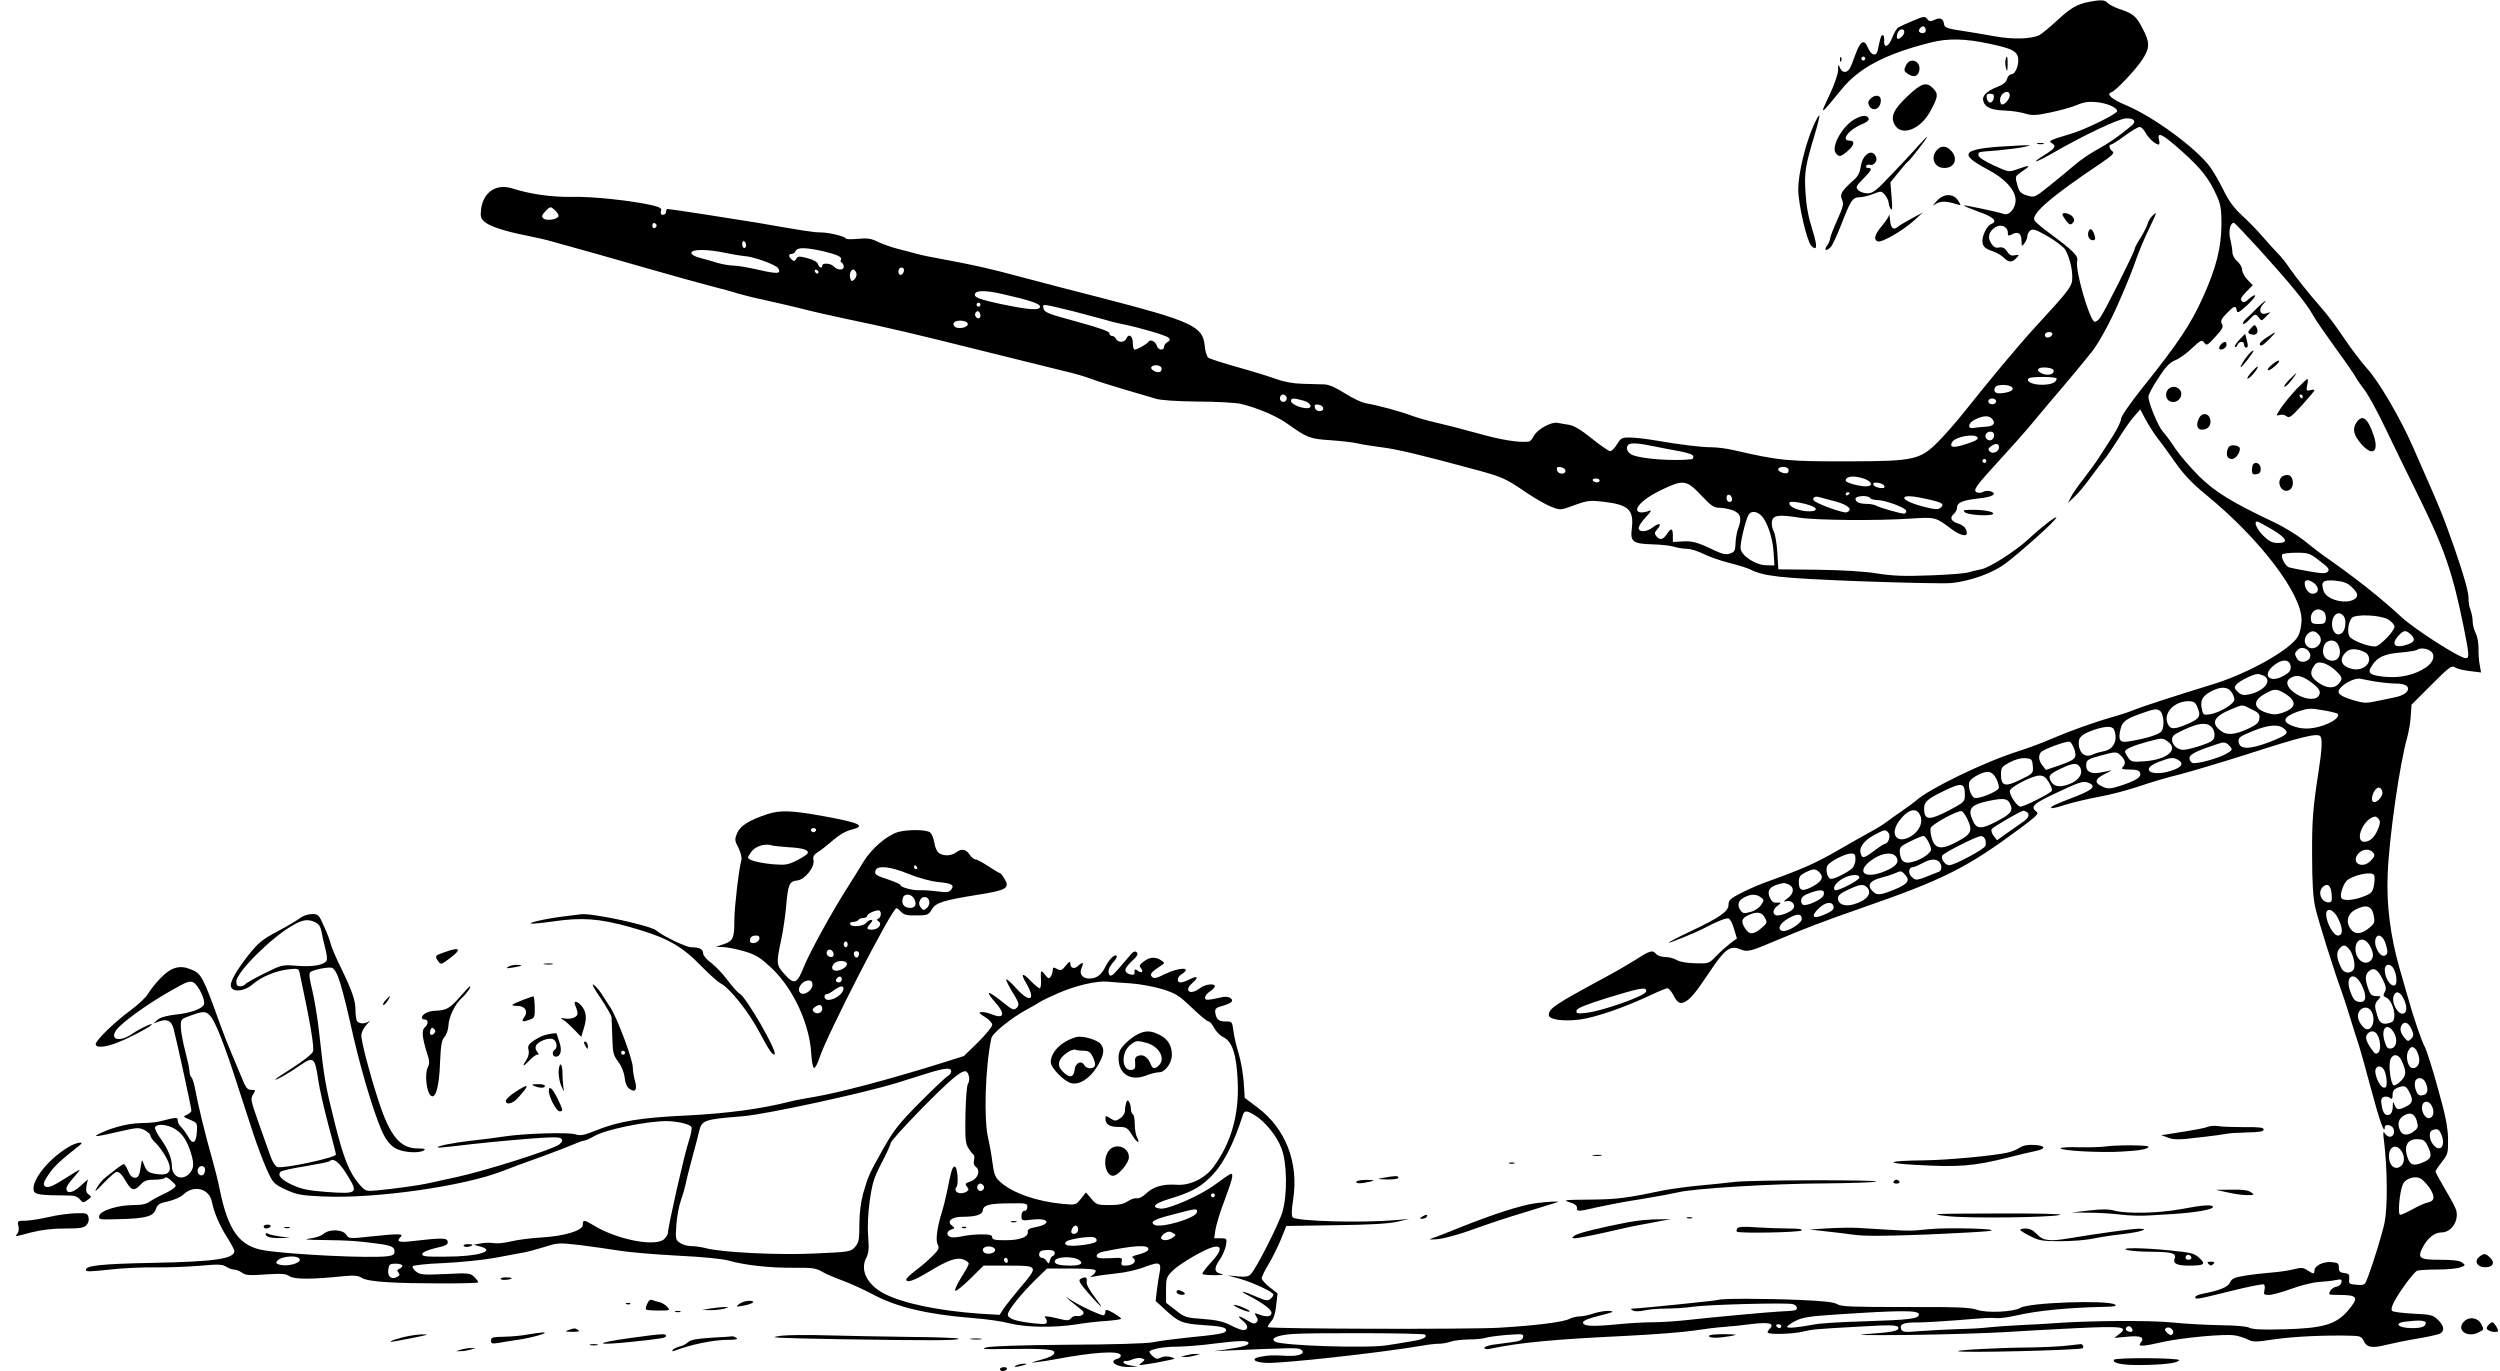 <?xml version="1.0" standalone="no"?>
<!DOCTYPE svg PUBLIC "-//W3C//DTD SVG 20010904//EN"
 "http://www.w3.org/TR/2001/REC-SVG-20010904/DTD/svg10.dtd">
<svg version="1.0" xmlns="http://www.w3.org/2000/svg"
 width="1280pt" height="702pt" viewBox="0 0 1280 702"
 preserveAspectRatio="xMidYMid meet">
<g transform="translate(0,702) scale(0.1,-0.1)"
fill="#000000" stroke="none">
<path d="M10693 7010 c-60 -12 -95 -33 -165 -99 -35 -32 -73 -63 -85 -70 -41
-21 -136 -24 -229 -7 -49 9 -127 22 -173 29 -68 10 -85 16 -87 31 -4 31 -19
38 -48 25 -22 -10 -28 -10 -39 4 -11 15 -17 14 -72 -9 -33 -14 -67 -29 -75
-34 -8 -4 -22 -27 -31 -51 -19 -50 -45 -60 -42 -16 1 15 -2 27 -7 27 -9 0 -12
-10 -26 -77 -7 -34 -33 -28 -50 12 -19 47 -38 37 -64 -33 -11 -32 -24 -64 -29
-72 -14 -25 -40 -24 -50 2 -9 21 -10 20 -10 -13 -1 -20 -20 -75 -46 -130 -50
-104 -47 -103 65 35 89 109 224 180 454 238 91 23 178 21 307 -7 101 -22 129
-34 139 -61 12 -31 -8 -94 -31 -94 -9 0 -19 -10 -23 -24 -4 -17 -19 -29 -50
-41 -56 -22 -80 -47 -71 -74 9 -31 42 -45 110 -47 33 -1 79 -8 102 -15 37 -11
55 -11 130 5 49 10 110 27 136 38 37 16 60 19 103 15 54 -6 104 -28 104 -46 0
-14 -169 -97 -237 -116 -104 -31 -117 -37 -99 -47 26 -15 19 -27 -34 -60 -79
-49 -51 -44 36 6 163 94 342 179 380 180 42 1 54 -16 27 -38 -72 -59 -117 -90
-176 -122 -38 -21 -89 -56 -115 -79 -26 -22 -82 -69 -126 -104 -78 -63 -79
-63 -117 -52 -32 10 -40 18 -49 49 -14 51 -15 48 27 77 44 29 36 32 -27 9 -45
-16 -45 -16 -122 19 -49 23 -78 42 -78 51 0 20 -12 17 100 26 52 5 115 13 140
19 38 9 30 9 -50 5 -274 -13 -303 -37 -146 -120 92 -48 146 -108 146 -160 0
-39 -32 -78 -58 -70 -49 15 -204 47 -207 44 -2 -2 32 -16 75 -32 78 -27 100
-49 65 -63 -20 -7 -45 -55 -45 -86 0 -28 12 -40 57 -55 17 -6 41 -20 52 -31
26 -26 43 -26 65 -2 16 17 16 18 -8 14 -18 -4 -28 1 -40 20 -12 17 -23 23 -40
20 -18 -4 -29 2 -41 21 -20 30 -13 60 20 82 29 19 65 4 65 -27 0 -17 3 -18 21
-9 31 17 49 5 49 -32 1 -31 1 -32 15 -14 8 11 15 27 15 37 0 9 7 22 15 29 13
10 29 5 93 -32 42 -25 82 -56 88 -69 22 -44 34 -95 34 -138 0 -47 -8 -58 -188
-254 -84 -91 -238 -276 -365 -436 -37 -47 -96 -114 -130 -149 -95 -96 -125
-103 -447 -104 -331 -1 -368 3 -607 58 -34 8 -84 14 -110 14 -51 0 -154 12
-293 36 -47 8 -104 14 -128 14 -38 0 -45 -4 -63 -35 -12 -19 -27 -35 -35 -35
-7 0 -49 29 -93 64 -56 45 -92 67 -118 71 -21 3 -47 8 -58 10 -31 7 -104 -33
-121 -66 -8 -16 -20 -30 -27 -30 -53 -6 -144 9 -267 44 -80 22 -174 46 -210
54 -36 8 -90 23 -120 34 -58 22 -168 52 -235 64 -22 3 -71 27 -109 51 -45 29
-82 45 -105 46 -20 0 -70 2 -111 3 -49 1 -96 10 -135 24 -33 12 -122 40 -198
61 -75 21 -143 43 -151 49 -7 6 -16 34 -18 63 -10 98 -68 124 -533 244 -115
29 -295 76 -400 104 -183 49 -239 61 -425 96 -47 8 -98 19 -115 24 -16 5 -59
16 -95 25 -36 9 -83 26 -106 37 -33 17 -53 20 -103 15 -33 -3 -61 -2 -61 2 0
10 -85 31 -128 31 -35 0 -81 7 -327 50 -114 19 -444 70 -457 70 -5 0 -8 -7 -8
-15 0 -8 -7 -15 -16 -15 -10 0 -13 6 -10 18 5 15 -2 20 -41 30 -100 24 -311
47 -413 44 -104 -2 -216 14 -306 43 -83 27 -151 -19 -161 -108 -4 -34 -1 -46
16 -61 26 -24 101 -49 211 -71 47 -9 108 -23 135 -31 152 -42 323 -90 510
-144 116 -33 255 -72 310 -86 55 -14 114 -30 130 -36 17 -5 77 -21 135 -33 58
-13 141 -32 185 -43 44 -12 145 -35 225 -52 230 -48 353 -77 705 -165 182 -45
371 -92 420 -104 50 -11 113 -30 140 -40 28 -11 106 -36 175 -56 69 -20 141
-41 160 -47 21 -7 107 -13 210 -14 96 0 195 -6 220 -11 82 -19 184 -62 238
-100 105 -75 117 -80 225 -87 56 -4 118 -11 137 -16 19 -5 75 -14 123 -20 81
-10 198 -38 494 -118 127 -35 144 -43 251 -116 43 -29 99 -61 125 -71 47 -18
47 -18 119 9 67 24 80 25 148 17 128 -15 156 -41 145 -136 -9 -69 5 -79 104
-82 42 -1 92 -6 111 -12 19 -6 50 -11 68 -11 18 0 56 -12 84 -26 28 -14 87
-35 132 -46 44 -11 92 -26 106 -33 71 -36 152 -45 563 -61 227 -8 439 -13 471
-9 98 11 208 51 273 99 82 62 256 218 261 235 5 15 -72 -44 -143 -110 -65 -60
-202 -148 -243 -154 -20 -4 -50 -11 -66 -16 -16 -5 -103 -12 -195 -15 -130 -5
-189 -3 -271 10 -67 11 -178 17 -305 19 l-200 2 -5 85 c-3 47 -11 95 -18 108
-7 13 -12 35 -10 50 4 34 33 39 138 22 83 -14 402 -17 576 -5 122 8 126 7 203
-52 42 -32 81 -43 81 -24 0 25 -15 41 -46 51 -36 12 -43 30 -19 50 8 7 15 21
15 31 0 26 29 38 111 47 71 7 99 24 60 37 -11 3 -29 2 -39 -4 -10 -5 -24 -6
-32 -1 -19 11 -5 30 121 168 57 62 123 136 147 165 24 29 70 84 102 122 86
100 180 213 221 265 33 41 92 149 132 240 42 95 77 181 97 240 13 36 39 99 59
140 47 99 47 98 23 77 -11 -10 -23 -29 -26 -43 -4 -13 -20 -45 -36 -71 -17
-26 -30 -51 -30 -56 0 -15 -158 -330 -179 -356 -10 -13 -23 -21 -28 -18 -28
18 -99 266 -88 310 7 27 -17 51 -144 145 -35 26 -69 54 -74 63 -20 32 84 122
336 291 65 44 75 55 62 64 -16 12 -20 34 -6 34 5 0 36 20 70 45 34 25 68 45
76 45 8 0 21 -13 30 -29 14 -28 51 -61 67 -61 5 0 6 11 2 25 -11 44 19 29 120
-62 98 -88 137 -138 177 -228 18 -40 23 -68 23 -140 -1 -123 -26 -224 -95
-377 -63 -140 -126 -234 -310 -464 -63 -79 -109 -146 -109 -158 0 -12 -19 -52
-42 -88 -24 -37 -55 -86 -71 -110 -15 -24 -50 -72 -78 -108 -28 -36 -58 -78
-66 -95 l-15 -30 36 34 c20 19 55 62 78 94 24 33 55 74 69 91 15 17 47 65 73
106 25 41 61 93 80 115 l34 39 28 -53 c16 -29 43 -72 61 -95 18 -22 59 -79 92
-126 43 -61 87 -107 158 -165 274 -224 489 -507 487 -640 0 -27 -8 -64 -17
-81 -35 -68 -257 -193 -442 -249 -190 -58 -367 -116 -405 -132 -19 -8 -64 -23
-100 -33 -96 -27 -224 -73 -317 -113 -45 -20 -119 -47 -165 -62 -171 -53 -461
-193 -529 -255 -9 -8 -40 -31 -68 -50 -28 -19 -64 -45 -80 -57 -15 -12 -52
-35 -82 -51 -30 -16 -105 -59 -168 -95 -112 -65 -182 -96 -351 -157 -47 -16
-113 -45 -147 -63 -53 -27 -63 -36 -63 -59 0 -35 -45 -66 -198 -138 -61 -29
-111 -55 -109 -57 4 -3 136 51 177 72 65 35 115 55 129 53 9 -2 21 -25 29 -53
l15 -50 -34 -25 c-18 -14 -51 -43 -72 -65 -38 -39 -38 -39 -109 -37 -43 1 -80
8 -94 17 -13 8 -39 15 -57 15 -19 0 -40 7 -47 15 -18 22 -31 19 -98 -24 -34
-22 -116 -70 -184 -106 -237 -128 -268 -149 -268 -182 0 -23 71 -34 159 -23
82 11 232 63 371 129 36 17 71 31 77 31 7 0 20 -15 29 -32 20 -39 32 -48 53
-41 31 11 62 48 133 155 79 119 106 139 158 118 37 -16 50 -12 185 45 139 59
249 101 445 169 414 144 531 203 806 407 84 63 95 74 80 84 -33 25 -15 41 110
99 106 50 130 58 152 50 48 -17 31 -36 -58 -71 -117 -45 -133 -53 -127 -60 4
-3 34 4 69 16 35 11 113 30 173 41 61 11 155 36 210 55 55 19 147 46 205 60
58 15 209 60 335 100 294 95 373 114 386 94 10 -15 7 -71 -10 -179 -29 -188
-34 -251 -33 -430 0 -135 5 -217 16 -265 13 -61 96 -325 138 -440 8 -22 27
-80 42 -130 15 -49 34 -110 43 -135 8 -25 37 -128 64 -230 43 -161 69 -233 69
-192 0 20 38 13 45 -8 12 -38 -24 -56 -45 -22 -8 13 -10 4 -4 -38 18 -149 19
-340 3 -420 -11 -53 -52 -188 -85 -278 -16 -42 -17 -43 -58 -40 -38 3 -41 5
-38 30 2 23 -2 27 -25 30 -22 2 -28 8 -28 28 0 22 -5 25 -38 28 -42 4 -87 -19
-87 -43 0 -19 -5 -19 -36 1 -20 14 -32 15 -67 6 -23 -6 -73 -14 -112 -17 -38
-3 -101 -10 -138 -16 -57 -9 -70 -15 -79 -35 -11 -24 -52 -41 -145 -59 -18 -4
-33 -11 -33 -16 0 -14 8 -12 182 31 88 22 164 37 169 34 5 -3 6 -16 3 -30 -5
-21 -3 -24 23 -24 16 0 67 14 114 31 46 17 109 33 139 35 30 2 70 6 88 10 30
6 33 4 30 -12 -2 -11 -13 -20 -26 -22 -12 -2 -27 -12 -32 -23 -10 -18 -7 -19
44 -19 99 0 106 -12 46 -82 -60 -69 -126 -89 -325 -94 -111 -3 -162 -1 -178 8
-13 7 -70 12 -147 13 -69 1 -181 7 -250 14 -112 12 -440 9 -605 -4 -22 -2 -94
-6 -160 -9 -66 -3 -144 -9 -173 -12 -30 -4 -99 -8 -155 -9 -56 -2 -144 -6
-194 -10 -83 -7 -93 -6 -99 10 -10 25 13 35 81 34 33 0 123 5 200 11 157 13
168 14 210 11 17 -1 59 5 95 13 108 25 263 41 455 45 52 1 66 4 53 12 -41 24
-440 10 -483 -17 -34 -21 -174 -28 -223 -10 -35 12 -100 15 -367 14 -270 0
-328 2 -347 14 -16 11 -70 17 -188 22 -173 8 -408 8 -420 1 -7 -4 -400 -44
-440 -45 -13 -1 -13 -2 1 -10 9 -5 31 -5 55 0 21 5 71 10 111 10 39 0 105 4
145 10 84 11 476 21 507 13 12 -3 21 -12 21 -19 0 -14 -6 -15 -90 -19 -56 -3
-352 -30 -485 -45 -55 -6 -129 -10 -165 -10 -36 0 -114 -4 -175 -10 -130 -13
-180 -11 -180 9 0 9 28 21 85 35 69 17 79 21 52 24 -19 2 -54 -4 -80 -12 -25
-9 -59 -16 -74 -16 -16 0 -39 -6 -51 -12 -29 -17 -176 -35 -362 -46 -152 -9
-1174 -6 -1183 3 -3 3 4 15 15 28 14 14 23 42 27 83 l7 62 -41 32 c-22 17 -40
38 -40 45 0 8 16 41 36 74 20 33 48 91 63 127 l27 67 255 4 c176 2 272 8 314
18 l60 14 -70 -6 c-173 -15 -506 -6 -526 14 -7 7 -7 33 2 92 29 189 -38 362
-183 471 l-65 49 -5 78 c-3 43 -14 110 -26 148 -12 39 -24 91 -27 118 -6 46
-7 47 -40 47 -36 0 -48 11 -53 47 -2 18 4 24 37 33 22 6 43 15 47 21 10 16
-17 30 -46 24 -83 -18 -90 -18 -90 -2 0 8 11 22 25 31 14 9 25 21 25 26 0 17
-51 11 -77 -10 -49 -38 -85 -13 -38 27 34 30 27 40 -14 19 -16 -9 -37 -16 -46
-16 -22 0 -19 28 5 42 58 37 -11 37 -85 1 -44 -22 -57 -25 -67 -14 -13 13 -3
25 48 58 17 10 17 13 4 23 -32 22 -59 22 -90 0 -25 -18 -29 -25 -19 -36 16
-19 4 -30 -16 -14 -14 11 -19 7 -16 -13 2 -15 -40 -6 -46 10 -4 11 6 27 31 51
29 26 35 37 26 46 -9 8 -17 5 -33 -14 -12 -14 -39 -46 -60 -70 -29 -34 -40
-41 -47 -31 -10 18 -3 39 23 68 11 13 18 26 14 29 -10 10 -37 -16 -58 -57 -21
-42 -45 -59 -82 -59 -36 0 -53 24 -39 55 13 29 6 32 -19 9 -20 -18 -39 -11
-39 14 0 13 -6 9 -23 -12 -20 -25 -26 -27 -45 -17 -19 10 -22 9 -22 -6 0 -10
-5 -25 -10 -33 -9 -13 -13 -11 -30 10 -21 27 -23 24 -20 -32 1 -21 -2 -38 -7
-38 -5 0 -24 16 -43 35 -46 48 -57 44 -26 -9 52 -88 19 -104 -51 -26 -25 28
-48 48 -51 46 -3 -3 12 -33 32 -66 31 -49 35 -64 26 -75 -18 -21 -22 -20 -85
31 -31 25 -59 43 -62 40 -3 -3 11 -24 31 -46 55 -61 48 -89 -15 -64 -21 9 -46
14 -56 12 -13 -2 -9 -8 20 -25 21 -13 37 -30 37 -40 0 -10 -33 -50 -72 -89
l-73 -71 -130 -41 c-261 -81 -508 -146 -630 -167 -49 -8 -108 -19 -130 -25
-150 -38 -323 -61 -524 -71 -238 -11 -351 -29 -470 -77 -62 -25 -79 -28 -104
-20 -34 12 -265 5 -367 -11 -36 -6 -110 -15 -165 -21 -97 -11 -181 -28 -174
-35 2 -2 38 1 79 6 106 13 243 27 404 40 105 8 141 8 150 -1 8 -9 5 -16 -11
-30 -30 -24 -369 -132 -518 -165 -66 -14 -138 -30 -160 -35 -42 -9 -162 -26
-256 -35 -55 -5 -58 -4 -88 30 -53 61 -81 132 -128 319 -48 192 -54 230 -78
451 -8 77 -25 178 -36 224 -14 56 -18 86 -11 93 13 13 101 30 113 22 28 -17
47 -79 109 -354 47 -203 118 -433 157 -505 18 -33 40 -56 63 -67 38 -19 116
-24 140 -8 11 7 3 10 -30 10 -92 0 -144 63 -204 250 -43 132 -86 296 -86 329
0 14 12 39 27 55 16 17 21 25 13 18 -20 -17 -57 -15 -64 4 -3 9 -6 33 -6 54 0
47 -17 97 -74 214 -25 50 -48 105 -52 121 -4 17 -19 58 -35 92 -26 60 -30 63
-62 63 -19 0 -46 -9 -60 -20 -14 -11 -66 -42 -115 -68 -76 -40 -98 -58 -146
-117 -67 -85 -102 -146 -93 -168 11 -29 71 -22 110 13 45 39 120 70 184 77 49
5 52 4 57 -18 53 -246 77 -385 68 -404 -6 -13 -51 -48 -101 -80 -50 -32 -91
-59 -91 -62 0 -7 65 30 123 70 72 50 79 45 96 -70 6 -45 30 -148 51 -228 22
-81 40 -151 40 -156 0 -16 -269 -74 -301 -64 -10 4 -26 29 -37 63 -11 31 -39
109 -61 172 -37 105 -39 116 -25 137 14 22 13 23 -10 23 -21 0 -28 11 -55 78
-18 42 -41 97 -51 122 -11 25 -34 83 -51 130 -90 251 -98 266 -152 287 -58 24
-103 10 -157 -47 -25 -26 -52 -61 -62 -78 -9 -17 -49 -55 -90 -85 -85 -63
-178 -154 -178 -173 0 -20 46 -17 106 6 57 21 163 76 179 92 17 17 -58 -17
-99 -46 -62 -42 -115 -31 -82 18 22 35 157 133 273 199 88 51 105 57 123 47
26 -14 63 -91 54 -113 -8 -22 -69 -44 -147 -52 -43 -5 -76 -14 -90 -26 l-22
-19 29 10 c42 15 64 4 75 -38 15 -56 91 -405 91 -418 0 -6 -10 -16 -22 -21
-22 -10 -22 -11 15 -26 37 -16 38 -17 35 -63 -4 -58 -22 -67 -45 -23 -10 17
-26 39 -35 48 -10 8 -18 24 -18 33 0 19 -4 19 -90 -3 -19 -5 -60 -9 -90 -9
-64 0 -144 -19 -210 -49 -54 -25 -35 -24 102 8 79 18 90 19 118 5 16 -9 30
-21 30 -28 0 -7 11 -23 25 -36 14 -13 36 -43 50 -66 44 -75 29 -106 -44 -95
-42 6 -51 13 -67 56 -7 18 -8 18 -11 -5 -8 -58 -14 -70 -33 -70 -13 0 -25 12
-34 35 -8 19 -18 35 -22 35 -3 0 -19 -10 -35 -22 -16 -13 -41 -33 -56 -44 -16
-12 -37 -37 -47 -55 -16 -27 -8 -22 35 24 30 31 60 57 66 57 15 0 28 -14 53
-57 24 -40 39 -41 70 -8 19 20 33 25 71 25 26 0 51 4 54 10 3 6 18 -1 33 -16
27 -25 27 -25 7 -41 -11 -8 -36 -22 -55 -30 -19 -9 -47 -24 -62 -34 -18 -14
-43 -19 -85 -19 -78 0 -170 -28 -175 -55 -4 -20 0 -20 101 -17 138 3 176 14
189 51 9 25 18 31 63 40 31 7 65 22 79 36 53 50 132 30 145 -39 12 -57 39
-120 77 -180 21 -33 38 -65 38 -71 0 -40 -99 -55 -425 -61 -256 -5 -335 -14
-335 -35 0 -11 11 -11 135 2 55 6 152 11 215 10 63 -1 167 3 230 8 96 9 118 8
137 -4 12 -8 30 -15 40 -15 10 0 29 -7 42 -16 19 -14 39 -15 121 -9 81 5 103
4 122 -9 25 -17 113 -17 278 0 54 5 75 3 93 -9 15 -10 62 -18 133 -22 112 -8
454 -8 462 -1 2 2 -6 14 -19 27 -21 21 -27 22 -148 16 -112 -5 -129 -4 -150
12 -13 10 -21 23 -18 28 4 5 75 13 159 16 84 4 203 16 263 27 61 12 126 23
145 27 19 3 67 16 106 28 68 22 74 23 185 10 63 -8 155 -21 204 -29 50 -8 182
-19 295 -25 125 -6 227 -16 260 -25 83 -24 212 -38 334 -37 94 1 114 -2 145
-20 20 -12 67 -32 106 -46 38 -14 106 -45 150 -68 125 -68 283 -105 521 -124
67 -5 150 -17 185 -27 79 -20 223 -23 339 -5 47 8 118 16 158 18 39 3 72 8 72
11 0 4 -18 17 -40 30 -32 18 -40 19 -40 8 0 -8 -4 -17 -8 -20 -9 -5 -124 48
-172 80 l-25 16 23 -21 c13 -11 36 -29 50 -40 20 -15 24 -23 16 -31 -7 -7 -20
-10 -30 -8 -11 2 -24 -3 -30 -11 -11 -14 -19 -14 -79 1 -39 9 -62 11 -56 5 6
-6 11 -17 11 -25 0 -12 -12 -13 -62 -8 -99 11 -138 24 -138 46 0 21 70 108
149 185 l52 50 124 0 c91 0 125 -3 125 -12 0 -7 -8 -17 -17 -23 -15 -9 -12
-10 12 -5 17 4 66 10 110 15 44 4 111 19 148 34 76 28 85 24 73 -37 -4 -17 -9
-56 -13 -85 l-6 -53 49 -45 c68 -63 87 -71 190 -78 99 -6 127 -13 121 -30 -4
-13 -39 -19 -202 -35 -66 -7 -142 -17 -170 -23 -29 -7 -210 -12 -435 -13 -237
-2 -398 -7 -420 -14 -29 -8 -13 -10 85 -8 218 3 267 -1 263 -20 -2 -12 -24
-23 -68 -35 -56 -15 -59 -17 -20 -12 25 3 65 9 90 14 196 37 329 46 338 22 2
-7 -5 -16 -17 -19 -49 -13 -4 -44 61 -42 l43 2 -38 6 c-21 3 -36 11 -35 16 2
6 7 9 12 7 5 -2 22 2 37 9 16 6 37 8 46 4 17 -6 17 -7 -2 -22 -19 -14 -17 -14
25 -8 25 3 69 11 99 18 52 10 53 11 25 19 -18 5 -37 4 -51 -3 -17 -9 -25 -8
-43 9 -12 11 -18 22 -13 25 24 13 76 22 143 22 41 1 122 7 180 15 129 16 179
18 182 5 4 -12 -28 -21 -112 -34 l-65 -9 85 4 c302 13 346 14 360 5 29 -19 -6
-36 -68 -33 -78 4 -91 4 -135 -4 -56 -9 -40 -29 27 -32 79 -4 585 52 797 88
30 6 69 10 86 10 18 0 44 5 58 10 15 6 56 11 93 12 37 0 76 4 87 8 11 4 60 11
108 15 83 6 89 6 85 -11 -2 -14 -16 -21 -58 -26 -30 -4 -74 -10 -97 -13 -24
-4 -43 -11 -43 -16 0 -6 12 -8 28 -5 149 32 332 49 692 66 140 7 298 19 350
27 52 8 122 17 155 19 33 2 98 9 144 15 87 11 119 3 93 -23 -7 -7 -12 -16 -12
-20 0 -12 128 -9 180 4 51 12 59 13 295 26 166 10 195 8 195 -8 0 -15 -40 -22
-159 -30 -78 -6 -10 -7 209 -5 179 2 397 9 485 14 88 6 259 15 379 21 236 11
265 7 216 -31 l-25 -19 66 6 c70 7 92 -3 69 -31 -17 -21 9 -20 118 5 97 21
307 41 362 33 19 -2 49 -12 66 -20 29 -15 41 -15 140 0 97 14 263 22 397 18
40 -1 49 -5 59 -26 15 -34 43 -39 114 -21 32 8 104 23 159 32 55 9 108 21 118
26 25 13 21 40 -11 71 -25 24 -36 27 -126 31 -55 3 -103 9 -108 14 -6 6 -3 22
8 43 27 54 103 156 120 163 9 3 55 6 104 6 49 0 101 5 117 11 27 10 27 11 9
25 -14 10 -48 14 -113 14 -107 0 -118 8 -87 67 25 46 60 73 95 73 50 0 89 59
75 113 -3 12 -28 60 -56 106 -27 46 -50 88 -50 93 0 5 15 27 33 50 30 38 32
45 31 117 -1 59 -12 117 -52 259 -28 101 -58 195 -66 210 -18 32 -56 144 -91
267 -14 50 -32 113 -40 140 -46 161 -67 322 -60 480 7 187 62 567 100 700 8
28 16 76 18 108 l4 59 101 101 c92 92 104 101 122 90 10 -7 45 -16 76 -19 l57
-7 -7 39 c-4 21 -7 60 -6 86 0 26 -6 61 -15 77 -8 17 -15 43 -15 60 0 16 -5
42 -11 58 -6 15 -11 42 -10 58 1 31 -21 110 -71 255 -55 156 -66 184 -123 315
-32 72 -72 164 -90 205 -64 147 -176 339 -238 406 -26 29 -78 97 -115 152 -37
56 -89 125 -115 154 -64 73 -126 150 -165 206 -17 26 -45 61 -62 77 -16 17
-50 54 -76 84 -25 30 -72 78 -105 108 -43 40 -69 76 -96 132 -21 42 -51 94
-68 117 -72 97 -289 256 -429 315 -75 31 -105 58 -75 67 22 7 126 117 159 169
38 59 38 86 -1 159 -32 62 -46 74 -121 99 -25 9 -52 23 -58 31 -14 15 -33 16
-97 4z m-833 -146 c0 -14 -21 -19 -33 -7 -9 9 13 34 24 27 5 -3 9 -12 9 -20z
m-110 -8 c0 -16 -28 -42 -36 -33 -3 3 -3 15 1 26 7 23 35 29 35 7z m-200 -136
c0 -5 -4 -10 -10 -10 -5 0 -10 5 -10 10 0 6 5 10 10 10 6 0 10 -4 10 -10z
m740 -188 c0 -21 -33 -56 -43 -45 -11 10 -8 38 5 51 18 18 38 14 38 -6z m-82
-14 c-2 -13 -10 -23 -18 -23 -8 0 -16 10 -18 23 -3 17 2 22 18 22 16 0 21 -5
18 -22z m-7366 -575 c10 -9 18 -22 18 -28 0 -17 -60 -28 -77 -14 -11 10 -10
16 8 36 27 27 27 28 51 6z m520 -78 c0 -5 -5 -11 -11 -13 -6 -2 -11 4 -11 13
0 9 5 15 11 13 6 -2 11 -8 11 -13z m8205 -121 c154 -170 242 -277 274 -335 14
-26 67 -102 116 -170 50 -68 96 -135 103 -148 7 -13 28 -44 48 -70 19 -25 66
-111 104 -191 38 -80 116 -239 173 -355 129 -261 172 -384 229 -665 28 -140
30 -160 11 -160 -31 0 -261 147 -330 211 -114 105 -237 202 -405 319 -19 14
-62 47 -95 74 -33 26 -102 69 -154 93 -217 103 -301 155 -383 236 -43 43 -97
106 -120 140 -22 34 -51 73 -64 87 -24 26 -74 147 -74 179 0 10 22 53 50 94
37 58 58 80 86 92 21 8 60 36 87 62 46 43 51 45 63 28 12 -16 16 -14 57 31 37
40 42 52 33 66 -8 14 -4 24 24 53 39 40 47 43 52 16 3 -16 10 -13 52 25 27 25
46 48 42 51 -3 4 -17 -4 -31 -17 -20 -18 -28 -21 -37 -12 -9 9 -4 20 22 47
l34 35 -27 28 c-15 15 -27 38 -27 50 0 12 -11 32 -25 44 -14 12 -25 32 -25 45
0 13 -5 44 -11 68 -11 43 1 90 21 83 4 -2 61 -62 127 -134z m-7747 20 c0 -8
-4 -14 -10 -14 -5 0 -10 9 -10 21 0 11 5 17 10 14 6 -3 10 -13 10 -21z m393
-30 c73 -17 101 -30 92 -44 -3 -5 -1 -11 5 -15 5 -3 10 -13 10 -21 0 -19 -34
-18 -50 1 -14 17 -60 21 -60 5 0 -17 -17 -11 -22 8 -3 10 -23 22 -53 30 -43
11 -50 11 -58 -3 -7 -13 -12 -14 -23 -4 -18 15 -18 29 0 29 8 0 16 7 20 15 7
19 49 19 139 -1z m-498 -9 c38 -8 81 -15 95 -16 42 -1 163 -44 174 -62 18 -29
-2 -31 -98 -9 -52 12 -110 22 -129 22 -18 0 -56 6 -83 14 -27 8 -68 20 -91 26
-26 6 -43 17 -43 25 0 20 81 20 175 0z m913 -92 c-5 -25 -28 -28 -28 -4 0 12
6 21 16 21 9 0 14 -7 12 -17z m-437 -6 c-1 -12 -15 -9 -19 4 -3 6 1 10 8 8 6
-3 11 -8 11 -12z m193 -4 c4 -9 0 -23 -8 -32 -14 -13 -16 -13 -22 2 -7 20 1
47 15 47 5 0 12 -8 15 -17z m751 -109 c137 -31 190 -49 190 -64 0 -21 -55 -17
-199 13 -120 26 -144 36 -132 56 10 15 59 14 141 -5z m-115 -54 c0 -5 -4 -10
-10 -10 -5 0 -10 5 -10 10 0 6 5 10 10 10 6 0 10 -4 10 -10z m480 -35 c58 -15
125 -33 150 -40 25 -8 68 -19 95 -24 89 -18 226 -58 238 -70 9 -9 8 -15 -5
-22 -10 -6 -18 -17 -18 -24 0 -22 -31 -18 -37 4 -6 23 -34 36 -43 21 -8 -12
-57 -40 -71 -40 -5 0 -9 16 -9 35 0 36 -22 50 -34 20 -3 -8 -15 -15 -26 -15
-11 0 -23 7 -26 15 -4 8 -12 15 -20 15 -8 0 -14 6 -14 14 0 9 -50 27 -152 55
-172 47 -182 51 -186 76 -5 20 -5 20 158 -20z m-480 -21 c0 -16 -16 -19 -25
-4 -8 13 4 32 16 25 5 -4 9 -13 9 -21z m-65 -44 c0 -18 -52 -27 -67 -12 -17
17 2 33 35 30 20 -2 32 -8 32 -18z m5553 -52 c-7 -19 -38 -22 -38 -4 0 10 9
16 21 16 12 0 19 -5 17 -12z m-4562 -169 c3 -6 2 -15 -4 -21 -12 -12 -55 8
-47 23 8 12 42 12 51 -2z m4569 -19 c0 -19 -37 -25 -65 -10 -30 16 -14 32 28
28 25 -2 37 -8 37 -18z m15 -38 c0 -20 -28 -32 -76 -32 -48 0 -83 17 -67 33 9
10 143 9 143 -1z m-225 -52 c0 -9 -14 -17 -40 -21 -44 -8 -61 1 -51 26 8 22
91 17 91 -5z m-3719 -41 c10 -17 -13 -36 -27 -22 -12 12 -4 33 11 33 5 0 12
-5 16 -11z m87 -20 c38 -10 52 -39 18 -39 -32 0 -81 22 -81 36 0 17 12 17 63
3z m3547 -4 c0 -8 -9 -15 -20 -15 -11 0 -20 7 -20 15 0 8 9 15 20 15 11 0 20
-7 20 -15z m-3445 -35 c0 -22 -39 -19 -43 3 -3 15 1 18 20 15 12 -2 23 -10 23
-18z m3425 -55 c19 -23 7 -38 -35 -40 -22 -1 -49 -4 -60 -6 -34 -7 -29 26 7
43 42 21 72 22 88 3z m10 -84 c0 -22 -23 -34 -38 -19 -15 15 -3 38 19 38 12 0
19 -7 19 -19z m-85 -11 c6 -10 -12 -20 -83 -41 -46 -13 -62 -7 -46 19 18 27
115 44 129 22z m-1663 -44 c35 -7 96 -19 136 -26 47 -9 72 -18 72 -27 0 -7 -3
-13 -7 -14 -91 -11 -260 1 -306 22 -25 11 -35 37 -20 52 10 11 56 8 125 -7z
m1773 -6 c0 -22 -32 -37 -47 -22 -11 11 -9 16 7 28 22 16 40 14 40 -6z m-65
-70 c0 -5 -4 -10 -10 -10 -5 0 -10 5 -10 10 0 6 5 10 10 10 6 0 10 -4 10 -10z
m-2155 -50 c0 -22 -39 -19 -43 3 -3 15 1 18 20 15 12 -2 23 -10 23 -18z m1141
9 c3 -6 2 -14 -2 -19 -12 -11 -57 7 -49 20 8 13 42 13 51 -1z m391 -51 c40
-15 44 -38 6 -38 -37 0 -103 19 -103 29 0 24 44 28 97 9z m-1357 -8 c0 -5 -6
-10 -14 -10 -8 0 -18 5 -21 10 -3 6 3 10 14 10 12 0 21 -4 21 -10z m519 -75
c53 -56 66 -65 96 -65 20 0 51 -7 70 -14 38 -16 44 -40 24 -93 -6 -15 -12 -48
-13 -73 -1 -39 -5 -46 -28 -54 -21 -7 -37 -4 -80 16 -87 42 -113 49 -164 46
l-49 -3 0 33 c0 38 -9 41 -31 7 -19 -29 -36 -32 -54 -10 -10 13 -9 19 5 35 26
29 11 36 -21 11 -33 -26 -74 -28 -74 -4 0 9 17 35 38 57 25 26 30 36 17 31
-30 -12 -58 -11 -62 1 -8 23 42 66 120 104 116 56 131 54 206 -25z m939 47 c3
-10 -4 -13 -24 -10 -15 2 -29 9 -32 16 -3 10 4 13 24 10 15 -2 29 -9 32 -16z
m-178 -36 c0 -3 -4 -8 -10 -11 -5 -3 -10 -1 -10 4 0 6 5 11 10 11 6 0 10 -2
10 -4z m-602 -29 c2 -10 -3 -17 -12 -17 -10 0 -16 9 -16 21 0 24 23 21 28 -4z
m532 -15 c64 -18 89 -42 55 -55 -13 -6 -128 34 -163 56 -19 13 -3 30 22 22 11
-3 50 -14 86 -23z m175 18 c3 -5 19 -10 34 -10 43 0 151 -40 151 -56 0 -8 -5
-14 -11 -14 -18 0 -122 30 -141 40 -10 6 -31 10 -47 10 -39 0 -61 9 -61 26 0
16 65 20 75 4z m295 -6 c76 -17 88 -25 65 -44 -11 -9 -26 -9 -67 1 -69 16
-118 37 -118 49 0 14 41 12 120 -6z m-577 -44 c15 -14 -14 -22 -57 -16 -49 8
-82 28 -73 44 7 11 114 -12 130 -28z m-273 -42 c30 -33 57 -115 61 -188 l4
-65 -43 1 c-53 1 -125 48 -130 84 -4 24 23 140 40 173 12 23 43 21 68 -5z
m2612 -68 c77 -46 88 -70 31 -70 -29 0 -45 8 -75 37 -33 33 -51 73 -31 73 4 0
37 -18 75 -40z m245 -162 c45 -34 52 -43 41 -55 -11 -11 -28 -10 -97 2 -46 8
-92 17 -101 20 -19 6 -43 52 -35 66 4 5 36 9 72 9 62 0 69 -2 120 -42z m-26
-116 c26 -22 20 -52 -10 -52 -21 0 -41 27 -41 54 0 21 23 20 51 -2z m190 -18
c34 -32 36 -49 10 -64 -47 -25 -140 1 -154 44 -16 48 -4 59 60 53 42 -4 63
-12 84 -33z m-141 -128 c6 -8 10 -25 8 -38 -2 -19 -9 -23 -38 -23 -29 0 -36 4
-38 23 -4 28 14 52 38 52 10 0 23 -7 30 -14z m99 -20 c17 -20 10 -77 -11 -89
-24 -16 -48 8 -48 47 0 49 34 73 59 42z m229 -18 c17 -11 32 -27 32 -36 0 -23
-77 -102 -99 -102 -40 0 -121 32 -132 52 -12 22 -6 73 12 94 18 21 147 16 187
-8z m-352 -83 c26 -39 -31 -86 -64 -53 -17 17 -15 44 4 63 20 20 42 16 60 -10z
m466 8 c26 -24 22 -40 -13 -52 -68 -24 -91 -1 -47 46 26 27 35 28 60 6z m-372
-52 c27 -51 -1 -98 -47 -80 -27 10 -36 39 -24 73 13 32 55 36 71 7z m-143 -47
c14 -37 -48 -60 -67 -25 -13 25 -13 27 6 45 17 18 50 7 61 -20z m286 4 c9 -5
17 -20 17 -33 0 -34 -41 -59 -82 -51 -60 12 -76 48 -37 87 21 21 59 20 102 -3z
m331 9 c27 -20 16 -58 -23 -84 -58 -39 -133 -56 -213 -48 -77 8 -89 19 -63 58
28 43 63 59 146 66 43 4 81 10 85 14 12 11 49 8 68 -6z m-716 -78 c2 -21 -4
-31 -34 -48 -73 -43 -116 2 -51 53 42 34 81 31 85 -5z m229 -21 c38 -36 39
-44 16 -70 -22 -24 -60 -23 -100 5 -42 28 -49 51 -28 84 14 21 22 24 48 19 17
-4 46 -21 64 -38z m-366 -28 c46 -25 -1 -81 -79 -96 -26 -5 -38 -2 -55 14 -18
18 -19 23 -6 38 14 17 84 52 107 53 7 1 22 -4 33 -9z m238 -30 c49 -36 58 -54
40 -76 -19 -23 -81 -12 -124 21 -38 28 -45 58 -17 74 29 18 57 12 101 -19z
m335 0 c33 -5 81 -10 108 -10 81 0 75 -53 -9 -70 -21 -4 -64 -14 -96 -20 -51
-11 -65 -11 -118 5 -73 22 -89 38 -65 64 24 27 77 51 101 46 11 -3 47 -9 79
-15z m-740 -52 c9 -12 16 -30 16 -40 0 -21 -75 -67 -124 -75 -31 -5 -36 -3
-41 20 -12 46 -2 70 40 94 52 29 89 29 109 1z m273 -8 c66 -40 61 -76 -13
-100 -28 -9 -46 -10 -74 -1 -73 22 -79 62 -15 98 49 28 61 28 102 3z m-449
-65 c23 -50 16 -64 -44 -90 -71 -31 -92 -31 -105 -1 -25 54 32 116 107 116 23
0 34 -6 42 -25z m279 -16 c38 -18 44 -25 41 -48 -2 -20 -14 -31 -53 -50 -72
-34 -114 -38 -147 -11 -50 39 -32 73 57 109 62 25 51 25 102 0z m441 -23 c14
-14 -17 -40 -69 -59 -63 -22 -115 -23 -165 -2 -52 21 -42 45 29 71 53 18 65
19 128 8 39 -6 73 -15 77 -18z m-910 15 c20 -12 26 -82 9 -105 -12 -17 -83
-39 -174 -53 -40 -6 -49 10 -36 64 9 40 29 54 123 86 54 18 61 19 78 8z m270
-89 c7 -9 12 -28 10 -42 -3 -21 -13 -28 -68 -47 -36 -12 -76 -22 -89 -22 -46
-2 -79 52 -48 77 6 5 39 22 72 36 64 27 101 27 123 -2z m370 -6 c22 -21 9 -31
-80 -66 -101 -38 -151 -38 -156 1 -3 23 4 28 75 57 82 33 133 36 161 8z m-874
-2 c21 -54 -2 -101 -52 -110 -20 -4 -45 -11 -55 -16 -34 -18 -64 -2 -72 38 -8
45 6 62 73 86 61 21 98 22 106 2z m274 -60 c59 -41 0 -93 -119 -102 -61 -4
-67 -3 -83 19 -9 13 -16 27 -16 31 0 12 41 30 110 49 83 22 81 22 108 3z
m-477 -41 c14 -44 6 -53 -81 -83 l-65 -22 -17 22 c-19 24 -23 47 -10 67 9 15
133 61 149 55 7 -2 17 -20 24 -39z m794 18 c17 -19 16 -21 -14 -39 -40 -24
-156 -56 -176 -48 -8 3 -15 14 -15 25 0 18 35 36 135 69 43 15 50 14 70 -7z
m-555 -51 c23 -23 25 -41 8 -58 -9 -9 -1 -12 35 -12 35 0 49 -4 54 -16 8 -22
-15 -38 -94 -65 -54 -18 -69 -19 -93 -9 -53 22 -47 43 20 74 19 9 26 14 15 11
-10 -3 -37 -8 -60 -12 -46 -6 -69 11 -63 48 2 18 15 25 68 39 85 23 87 23 110
0z m-452 -52 c3 -37 2 -38 -63 -70 -79 -39 -100 -33 -100 27 0 35 4 40 45 62
29 15 58 23 80 21 33 -3 35 -6 38 -40z m743 32 c32 -18 21 -38 -31 -55 -105
-35 -168 5 -68 44 62 23 73 25 99 11z m-501 -39 c17 -32 -6 -67 -56 -86 -49
-18 -79 -13 -94 16 -15 27 -6 37 54 65 62 29 82 30 96 5z m-428 -60 c9 -18 14
-39 12 -46 -8 -19 -102 -57 -124 -50 -21 7 -37 65 -25 85 14 22 70 50 95 48
17 -2 30 -14 42 -37z m268 -16 c12 -19 19 -39 15 -44 -8 -14 -142 -81 -160
-81 -17 0 -55 56 -55 80 0 19 114 79 152 79 20 1 32 -8 48 -34z m-430 -64 c0
-36 -2 -38 -81 -80 -96 -50 -123 -51 -127 -3 -4 45 9 58 102 103 90 44 106 41
106 -20z m2138 13 c3 -23 -32 -59 -48 -49 -11 7 -5 41 13 63 14 17 31 10 35
-14z m-1906 -60 c17 -36 4 -52 -74 -92 -72 -38 -98 -37 -116 4 -30 63 -13 84
83 104 75 15 94 12 107 -16z m-461 -58 c16 -34 -1 -76 -41 -104 -72 -48 -118
0 -69 71 45 63 91 77 110 33z m242 -20 c28 -58 20 -77 -48 -113 -81 -45 -116
-42 -133 11 -7 21 -10 47 -7 57 6 19 141 92 159 86 6 -2 19 -20 29 -41z m305
36 c17 -12 7 -34 -26 -54 -15 -10 -49 -34 -77 -54 l-50 -36 -17 22 c-10 13
-15 28 -10 35 6 11 147 93 162 94 3 1 11 -3 18 -7z m1801 -36 c9 -11 8 -23 -4
-52 -17 -41 -41 -63 -68 -64 -57 -1 -5 123 54 129 4 1 12 -5 18 -13z m-2510
-70 c13 -15 -1 -56 -18 -56 -4 0 -29 -16 -54 -35 -54 -41 -63 -43 -71 -12 -8
30 20 66 74 94 51 27 54 27 69 9z m208 -53 c15 -36 14 -38 -11 -60 -15 -12
-44 -28 -67 -34 -47 -15 -68 -1 -72 47 -2 26 4 32 53 56 30 15 61 28 68 28 7
0 20 -17 29 -37z m288 18 c3 -10 3 -24 0 -32 -7 -18 -159 -99 -185 -99 -21 0
-45 34 -35 50 9 15 176 99 197 99 9 1 19 -7 23 -18z m1985 -66 c11 -13 9 -20
-11 -41 -44 -47 -107 -11 -63 37 21 23 57 25 74 4z m-2650 -34 c0 -16 -7 -37
-16 -46 -21 -20 -89 -55 -108 -55 -19 0 -32 48 -19 69 13 21 91 61 120 61 19
0 23 -5 23 -29z m211 8 c14 -27 -7 -49 -69 -73 -105 -40 -141 7 -50 67 52 33
102 36 119 6z m217 -21 c16 -16 15 -45 0 -51 -123 -49 -115 -47 -138 -29 -22
18 -19 52 4 52 6 0 27 9 46 19 41 23 71 26 88 9z m-613 -54 c24 -25 14 -46
-33 -72 -53 -29 -72 -24 -72 21 0 28 6 36 33 50 41 20 52 21 72 1z m441 -15
c25 -28 11 -46 -60 -75 -72 -29 -88 -30 -112 -3 -25 28 -9 50 47 65 24 6 55
16 69 22 34 15 35 15 56 -9z m2399 1 c4 -6 4 -29 0 -51 -6 -33 -12 -42 -43
-55 -60 -25 -118 -29 -125 -10 -8 20 15 80 34 92 45 29 123 42 134 24z m-2635
-13 c0 -15 -116 -74 -126 -64 -12 12 5 37 38 57 38 23 88 27 88 7z m-359 -37
c27 -15 24 -45 -8 -69 -23 -16 -24 -19 -7 -15 28 7 51 -20 34 -40 -15 -19 -76
-40 -90 -31 -17 10 -11 32 13 49 14 10 17 16 7 15 -30 -3 -37 1 -49 27 -17 39
5 61 72 73 5 0 17 -4 28 -9z m397 -12 c31 -31 1 -69 -70 -89 -45 -12 -78 2
-78 32 0 14 15 27 53 44 59 28 78 30 95 13z m2380 -36 c3 -35 0 -42 -15 -42
-38 0 -58 51 -31 78 24 24 43 9 46 -36z m-2602 -7 c-7 -20 -84 -55 -103 -48
-8 3 -13 15 -11 26 2 15 17 26 53 38 52 18 72 13 61 -16z m-321 -9 c18 -13 18
-15 2 -39 -10 -15 -33 -31 -54 -36 -32 -9 -40 -8 -50 6 -20 27 -15 51 15 67
34 19 63 20 87 2z m373 -49 c3 -13 -9 -23 -43 -38 -62 -28 -78 -13 -33 30 35
34 71 38 76 8z m2765 -42 c7 -36 5 -42 -18 -62 -41 -36 -75 -40 -97 -13 -30
37 -20 81 22 103 55 28 83 20 93 -28z m-183 -15 c27 -53 27 -90 0 -90 -23 0
-59 66 -60 108 0 38 37 28 60 -18z m-2933 0 c12 -23 11 -27 -19 -52 -40 -34
-61 -35 -82 -3 -24 36 -20 54 17 70 43 20 69 15 84 -15z m188 -5 c0 -23 -77
-70 -101 -61 -26 10 -11 39 31 63 46 27 70 26 70 -2z m-7611 -17 c18 -8 27
-22 32 -47 3 -20 12 -58 19 -85 7 -26 11 -54 8 -62 -9 -24 -70 -36 -151 -29
-77 6 -78 6 -169 -39 -50 -25 -94 -50 -98 -56 -3 -5 -15 -10 -26 -10 -14 0
-19 7 -19 25 0 46 175 221 285 285 54 32 81 36 119 18z m10602 -115 c10 -34
10 -44 -1 -53 -25 -21 -66 47 -51 86 11 28 40 11 52 -33z m-83 -4 c20 -36 22
-60 5 -77 -30 -30 -78 6 -78 58 0 55 45 67 73 19z m-109 -14 c24 -24 40 -93
25 -111 -17 -21 -47 -17 -60 7 -25 48 -29 82 -12 101 20 22 27 22 47 3z m234
-110 c14 -30 16 -72 4 -79 -20 -12 -52 36 -52 78 0 35 33 35 48 1z m-60 -47
c19 -37 21 -51 12 -67 -9 -17 -8 -22 5 -27 38 -15 61 -116 29 -128 -41 -16
-61 -7 -72 33 -16 51 -15 61 5 83 15 17 15 18 -11 18 -20 0 -29 7 -37 28 -20
53 -21 78 -4 96 26 26 48 16 73 -36z m-108 -28 c28 -55 27 -90 -4 -90 -28 0
-39 13 -55 61 -24 74 24 98 59 29z m-6300 5 c47 -3 120 -17 163 -30 69 -22 85
-33 150 -95 39 -38 78 -70 85 -70 7 0 19 -15 28 -32 9 -18 30 -40 47 -48 46
-22 68 -88 74 -226 8 -170 -33 -316 -125 -440 -42 -57 -120 -95 -187 -90 -70
5 -121 -10 -157 -45 -18 -17 -38 -27 -47 -24 -9 2 -29 -4 -46 -15 -22 -15 -47
-20 -95 -20 -61 0 -67 2 -92 32 l-28 33 -26 -33 c-26 -32 -26 -32 -92 -26
-132 12 -256 55 -319 111 -28 25 -33 37 -42 103 -5 41 -15 95 -21 120 -24 94
-16 367 16 515 6 26 102 103 179 145 33 18 65 36 70 40 6 5 47 25 93 45 89 39
197 64 252 59 19 -2 73 -6 120 -9z m2638 -42 c-4 -22 -225 -100 -307 -109 -46
-5 -52 -3 -49 12 2 12 44 29 158 65 174 53 203 58 198 32z m3877 -33 c22 -42
20 -80 -5 -80 -25 0 -54 54 -46 86 9 33 32 30 51 -6z m-168 -62 c27 -34 16
-98 -17 -98 -15 0 -40 30 -46 56 -11 42 38 74 63 42z m-11060 -30 c25 -27 73
-148 137 -348 26 -80 63 -194 83 -255 20 -60 51 -143 69 -183 32 -70 35 -73
97 -103 58 -26 77 -30 193 -35 267 -12 722 53 919 131 33 13 119 45 190 70 72
26 149 56 172 66 23 10 47 19 54 19 7 0 31 11 53 24 58 33 268 76 369 76 55
-1 118 -15 127 -30 4 -7 -3 -42 -15 -78 -21 -61 -105 -433 -105 -463 0 -7 -7
-21 -17 -31 -40 -45 -244 -6 -365 69 -46 28 -55 29 -54 2 1 -29 -92 -58 -214
-65 -52 -3 -121 -12 -154 -20 -32 -8 -71 -12 -86 -9 -16 3 -46 3 -67 -1 l-38
-7 33 -9 c86 -23 -10 -52 -176 -52 -103 -1 -122 1 -120 14 2 9 28 20 68 30 55
12 65 18 62 34 -4 19 -30 19 -194 0 -58 -6 -70 0 -46 24 16 16 -12 16 -157 1
-107 -12 -109 -11 -123 10 -18 27 -86 29 -115 4 -10 -10 -42 -21 -70 -24 -38
-5 -19 -7 73 -8 131 -2 164 -4 270 -18 75 -10 90 -17 90 -42 0 -14 -9 -20 -37
-23 -89 -11 -489 8 -629 30 -127 20 -186 100 -229 312 -8 41 -27 116 -41 165
-32 111 -71 272 -84 344 -5 30 -14 59 -20 65 -5 5 -10 20 -10 32 0 12 -10 57
-21 100 -12 44 -22 99 -23 122 -1 44 -1 44 49 62 68 24 78 24 102 -2z m11274
-77 c8 -18 6 -28 -6 -40 -15 -15 -18 -14 -36 8 -22 26 -24 52 -7 69 15 15 36
-1 49 -37z m-96 -5 c23 -35 16 -80 -12 -84 -18 -3 -24 4 -34 37 -20 66 12 99
46 47z m-87 -8 c19 -24 25 -83 9 -97 -12 -10 -18 -7 -34 16 -29 41 -35 64 -22
79 14 17 33 18 47 2z m201 -81 c6 -8 14 -27 17 -44 6 -32 -15 -59 -40 -50 -19
8 -30 61 -16 86 13 24 23 26 39 8z m-73 -57 c26 -56 25 -76 -3 -104 -14 -15
-31 -25 -37 -23 -16 5 -29 108 -16 135 13 29 41 25 56 -8z m-86 -56 c6 -14 10
-39 10 -55 0 -23 -4 -30 -17 -27 -20 4 -48 70 -40 93 10 24 36 18 47 -11z
m-7340 1 c0 -8 -8 -19 -17 -24 -10 -5 -74 -66 -143 -135 -108 -109 -133 -141
-188 -238 -73 -130 -77 -139 -103 -230 -12 -44 -19 -100 -19 -157 0 -79 -3
-93 -22 -115 -22 -25 -28 -26 -208 -34 -188 -9 -480 6 -559 28 -20 5 -52 10
-71 10 -20 0 -46 7 -59 17 -22 15 -23 20 -18 92 3 42 13 96 22 121 9 25 20 63
25 85 4 22 20 85 35 140 15 55 31 116 35 135 14 55 25 59 225 75 119 10 613
117 785 170 47 15 119 37 160 50 90 28 120 30 120 10z m91 -26 c3 -13 1 -30
-5 -38 -6 -8 -11 -75 -13 -158 -2 -122 0 -149 15 -171 9 -15 21 -30 26 -33 5
-4 6 -17 3 -30 -4 -15 0 -27 10 -34 25 -19 9 -61 -28 -74 -27 -9 -30 -13 -18
-27 10 -13 10 -17 -2 -25 -32 -20 -71 -2 -52 24 13 17 4 109 -10 104 -12 -4
-17 -21 -37 -122 -7 -33 -18 -80 -26 -105 -26 -84 -35 -150 -23 -172 9 -17 6
-26 -23 -55 -18 -19 -57 -53 -85 -74 -29 -22 -53 -44 -53 -49 0 -21 38 -8 116
39 101 61 142 75 178 62 14 -6 26 -15 26 -21 0 -6 -18 -39 -40 -73 -21 -34
-34 -64 -29 -66 6 -2 41 26 78 63 l67 66 127 0 c155 0 156 -1 59 -115 -37 -44
-76 -93 -86 -109 l-18 -28 -102 6 c-209 15 -389 52 -486 101 -89 45 -128 121
-95 184 13 26 15 48 10 109 -4 47 -1 118 8 183 13 92 21 118 61 195 25 48 46
94 46 101 0 17 255 280 324 335 53 42 67 44 77 7z m7460 -36 c14 -37 8 -57
-19 -61 -16 -3 -25 4 -32 24 -6 14 -8 35 -5 45 9 29 44 24 56 -8z m-86 -43
c22 -42 19 -58 -15 -75 -39 -20 -49 -19 -60 8 -8 20 -9 19 -9 -11 -1 -20 -7
-35 -17 -39 -21 -8 -34 7 -40 49 -5 27 -2 36 11 42 10 3 24 1 31 -5 11 -9 14
-6 14 15 0 18 7 29 23 36 36 14 46 12 62 -20z m115 -71 c17 -30 9 -64 -15 -64
-22 0 -42 43 -32 69 9 22 34 20 47 -5z m-6024 -50 c52 -32 111 -105 135 -168
29 -74 31 -237 5 -326 -18 -62 -136 -294 -163 -320 -11 -11 -28 -14 -66 -10
l-52 5 65 -18 c71 -21 170 -67 170 -81 0 -5 -7 -14 -16 -22 -13 -10 -24 -9
-67 10 -72 32 -101 37 -47 9 78 -41 120 -72 120 -90 0 -20 -25 -23 -64 -8 -24
9 -25 8 -14 -10 10 -15 10 -22 1 -31 -9 -9 -20 -6 -46 10 -46 28 -59 27 -23
-2 29 -24 29 -47 0 -47 -8 0 -37 11 -64 25 -37 19 -73 27 -141 32 -86 6 -94 8
-140 45 l-49 38 0 65 c0 60 2 67 34 99 36 36 163 110 207 121 49 12 44 -21
-11 -79 -27 -29 -47 -56 -43 -59 3 -4 34 -6 67 -6 34 1 48 4 33 6 -40 6 -44
28 -13 72 15 21 29 55 33 75 5 35 5 36 -27 36 l-33 0 6 44 c4 24 24 92 47 151
40 108 47 135 32 135 -4 0 -39 -24 -78 -53 -75 -57 -244 -131 -284 -125 -47 6
-30 26 39 47 112 34 158 57 211 107 68 63 125 171 174 327 7 22 21 22 62 -4z
m5948 -28 c8 -30 7 -36 -13 -52 -30 -24 -58 -24 -71 0 -16 31 -12 59 13 76 34
24 60 15 71 -24z m-11464 -51 c26 -21 43 -47 59 -88 26 -74 27 -102 1 -130
-38 -41 -90 -18 -90 39 0 38 -21 89 -61 144 -17 24 -28 48 -25 54 14 22 77 12
116 -19z m11588 -15 c27 -59 -3 -100 -40 -56 -21 27 -24 67 -5 74 24 10 34 7
45 -18z m-66 -67 c22 -46 16 -63 -30 -81 -43 -17 -60 -13 -73 20 -25 66 -3
105 56 100 24 -1 34 -10 47 -39z m-136 -22 c19 -30 15 -65 -8 -80 -26 -16 -52
4 -56 43 -6 58 34 81 64 37z m-10519 -121 c59 -95 54 -99 -103 -88 -95 7 -131
15 -177 36 -57 26 -78 50 -60 68 5 5 62 18 127 28 65 11 121 22 124 26 19 19
50 -6 89 -70z m-727 26 c0 -11 -5 -23 -11 -27 -15 -9 -33 12 -26 30 9 23 37
20 37 -3z m11388 -91 c30 -45 29 -68 -5 -76 -16 -3 -52 -19 -80 -35 -29 -16
-58 -29 -64 -29 -14 0 -3 120 14 157 13 30 64 45 92 28 11 -7 30 -27 43 -45z
m-7402 9 c10 -17 -13 -36 -27 -22 -12 12 -4 33 11 33 5 0 12 -5 16 -11z m1184
-49 c0 -5 -4 -10 -10 -10 -5 0 -10 5 -10 10 0 6 5 10 10 10 6 0 10 -4 10 -10z
m-960 -60 c0 -11 -7 -20 -15 -20 -9 0 -15 -9 -15 -25 0 -26 1 -26 59 -19 87 9
94 -25 8 -40 -27 -5 -37 -12 -35 -23 5 -26 -40 -43 -114 -43 -54 0 -68 3 -68
15 0 12 -13 15 -57 15 -32 0 -76 -5 -98 -10 -22 -5 -48 -7 -57 -4 -24 7 -23
31 3 39 19 6 19 7 3 20 -29 21 -1 45 51 45 71 0 104 10 107 33 4 28 32 35 141
36 81 1 87 0 87 -19z m868 -27 c-6 -31 -187 -83 -218 -64 -24 16 -2 28 100 54
117 31 122 31 118 10z m-608 -88 c0 -17 -17 -28 -30 -20 -7 4 -7 13 0 26 12
21 30 17 30 -6z m485 -41 c-22 -16 -51 -18 -60 -5 -3 5 4 16 16 25 17 11 27
13 42 4 20 -10 20 -11 2 -24z m-390 -14 c0 -11 -18 -17 -67 -24 -73 -10 -109
-3 -89 17 11 11 96 26 136 23 11 0 20 -8 20 -16z m-520 -50 c0 -18 -43 -26
-57 -12 -16 16 2 33 30 30 16 -2 27 -9 27 -18z m785 5 c0 -9 -17 -19 -47 -27
-26 -6 -42 -13 -35 -16 6 -2 12 -10 12 -17 0 -15 -22 -25 -52 -25 -16 0 -19 5
-15 21 5 20 2 21 -61 17 -54 -2 -67 0 -67 12 0 9 14 18 35 22 158 32 230 36
230 13z m-480 -20 c0 -8 -4 -15 -9 -15 -5 0 -12 -10 -15 -22 -6 -21 -7 -21
-17 -5 -5 9 -17 17 -24 17 -15 0 -20 21 -8 33 3 4 21 7 40 7 23 0 33 -5 33
-15z m-3865 -35 c0 -19 -63 -35 -100 -26 -21 5 -25 10 -15 21 22 26 115 30
115 5z m3992 -3 c22 -16 4 -27 -47 -27 -53 0 -80 7 -80 21 0 26 97 30 127 6z
m-367 -3 c0 -8 -4 -12 -10 -9 -5 3 -10 10 -10 16 0 5 5 9 10 9 6 0 10 -7 10
-16z m-3100 -24 c0 -6 -7 -13 -15 -16 -12 -5 -13 -10 -5 -19 8 -10 7 -16 -7
-23 -28 -16 -50 2 -45 37 4 28 8 31 38 31 19 0 34 -5 34 -10z m7765 -250 c0
-22 -51 -28 -275 -35 -113 -3 -230 -10 -260 -16 -91 -17 -140 -21 -140 -12 0
4 19 18 43 30 35 18 71 24 212 33 333 22 420 22 420 0z m2595 -44 c0 -18 -22
-26 -70 -26 -69 0 -98 25 -37 33 75 9 107 7 107 -7z m-3300 -16 c0 -5 -4 -10
-9 -10 -6 0 -13 5 -16 10 -3 6 1 10 9 10 9 0 16 -4 16 -10z m1795 -11 c10 -15
-1 -23 -20 -15 -9 3 -13 10 -10 16 8 13 22 13 30 -1z m208 -30 c-7 -7 -15 -5
-27 7 -14 14 -15 19 -4 25 18 11 46 -17 31 -32z m-3827 -2 c14 -14 -11 -26
-79 -36 -39 -7 -92 -15 -117 -19 -101 -16 -538 -2 -572 19 -26 17 12 33 90 39
101 7 671 5 678 -3z"/>
<path d="M11556 5443 c-20 -21 -46 -46 -57 -56 -11 -10 -18 -21 -14 -25 3 -3
17 6 31 21 29 32 33 32 50 10 12 -17 14 -17 36 6 l23 23 -23 -7 c-30 -9 -40
19 -17 45 32 35 10 21 -29 -17z"/>
<path d="M11527 5342 c-22 -24 -21 -29 4 -35 23 -6 35 14 22 38 -8 14 -11 14
-26 -3z"/>
<path d="M11608 5294 c-21 -13 -38 -29 -38 -34 0 -18 16 -10 50 25 40 41 38
42 -12 9z"/>
<path d="M11466 5281 c-16 -17 -27 -34 -23 -37 4 -4 9 1 13 10 8 20 34 21 34
1 0 -8 5 -15 10 -15 11 0 11 13 1 48 l-6 23 -29 -30z"/>
<path d="M11370 5255 c-7 -9 -10 -18 -7 -21 10 -11 37 5 37 21 0 19 -14 19
-30 0z"/>
<path d="M11514 5207 c-20 -22 -48 -67 -41 -67 7 0 69 81 65 85 -2 2 -13 -6
-24 -18z"/>
<path d="M11635 5155 c-17 -13 -27 -26 -24 -30 4 -3 20 5 35 19 38 32 27 42
-11 11z"/>
<path d="M11525 5112 c-16 -19 -23 -33 -16 -31 16 6 57 57 50 62 -2 2 -17 -12
-34 -31z"/>
<path d="M11720 5075 c-19 -19 -29 -35 -23 -35 6 0 23 16 37 35 15 19 25 35
23 35 -1 0 -18 -16 -37 -35z"/>
<path d="M11758 5028 c-27 -29 -63 -72 -79 -96 -26 -39 -27 -43 -9 -37 12 4
28 1 37 -6 13 -12 24 -4 79 56 35 39 64 73 64 77 0 3 -10 4 -22 0 -19 -5 -21
-2 -15 26 4 18 4 32 1 32 -3 0 -28 -24 -56 -52z m32 -38 c0 -5 -2 -10 -4 -10
-3 0 -8 5 -11 10 -3 6 -1 10 4 10 6 0 11 -4 11 -10z"/>
<path d="M11100 5026 c-20 -26 -8 -61 22 -64 35 -4 60 37 38 63 -16 19 -44 19
-60 1z"/>
<path d="M11260 4881 c-18 -35 -12 -61 14 -61 32 0 50 24 42 55 -8 30 -41 34
-56 6z"/>
<path d="M12064 4855 c-21 -32 -13 -64 27 -110 56 -63 90 -39 63 43 -31 93
-59 114 -90 67z"/>
<path d="M11404 4716 c-7 -30 1 -46 25 -46 20 0 47 43 37 59 -4 6 -18 11 -31
11 -18 0 -26 -7 -31 -24z"/>
<path d="M11537 4644 c-4 -4 -7 -18 -7 -31 0 -20 5 -24 23 -21 16 2 22 10 22
28 0 24 -23 39 -38 24z"/>
<path d="M11682 4578 c-30 -30 3 -87 39 -67 28 14 23 73 -6 77 -11 1 -26 -3
-33 -10z"/>
<path d="M5824 1724 c-17 -8 -46 -30 -64 -49 -26 -26 -33 -42 -33 -73 0 -82
62 -120 143 -88 22 9 51 16 65 16 30 0 65 47 65 89 0 47 -20 81 -62 102 -45
23 -73 24 -114 3z m48 -44 c63 -18 97 -80 62 -114 -21 -22 -33 -20 -43 7 -13
33 -37 50 -61 42 -17 -5 -21 -13 -18 -38 2 -26 -1 -33 -19 -35 -50 -7 -55 89
-6 128 30 23 35 24 85 10z"/>
<path d="M5510 1710 c-75 -21 -130 -76 -130 -129 0 -28 68 -98 105 -107 42
-10 96 25 133 86 34 58 39 86 19 113 -16 23 -95 46 -127 37z m41 -70 c22 0 32
-7 44 -31 9 -17 14 -37 11 -45 -7 -19 -43 -18 -54 2 -15 27 -47 13 -50 -24 -4
-40 -28 -43 -61 -8 -18 19 -22 32 -17 51 7 28 63 68 84 60 8 -3 27 -5 43 -5z"/>
<path d="M5766 1375 c-3 -9 -6 -27 -6 -41 0 -14 -10 -30 -25 -40 -23 -15 -27
-15 -50 0 -24 15 -25 15 -25 -2 0 -29 21 -42 67 -42 39 0 45 -3 69 -41 25 -41
45 -49 25 -11 -6 12 -11 41 -11 66 0 25 -4 48 -10 51 -5 3 -10 16 -10 28 0 12
-4 28 -9 35 -7 11 -10 10 -15 -3z"/>
<path d="M5674 1124 c-30 -45 -13 -124 25 -124 26 0 81 65 81 95 0 55 -75 77
-106 29z"/>
<path d="M1350 740 c0 -5 6 -10 14 -10 8 0 18 5 21 10 3 6 -3 10 -14 10 -12 0
-21 -4 -21 -10z"/>
<path d="M1458 733 c6 -2 18 -2 25 0 6 3 1 5 -13 5 -14 0 -19 -2 -12 -5z"/>
<path d="M1360 702 c0 -15 27 -22 78 -21 l47 2 -50 6 c-27 4 -56 10 -62 14 -7
5 -13 4 -13 -1z"/>
<path d="M2374 641 c3 -5 15 -7 26 -4 28 7 25 13 -6 13 -14 0 -23 -4 -20 -9z"/>
<path d="M6025 410 c-7 -12 18 -24 37 -18 8 3 5 9 -9 16 -14 8 -24 9 -28 2z"/>
<path d="M6349 319 c24 -11 46 -17 49 -14 6 6 -62 35 -80 34 -7 0 7 -9 31 -20z"/>
<path d="M5178 763 c6 -2 18 -2 25 0 6 3 1 5 -13 5 -14 0 -19 -2 -12 -5z"/>
<path d="M4928 733 c7 -3 16 -2 19 1 4 3 -2 6 -13 5 -11 0 -14 -3 -6 -6z"/>
<path d="M9421 6714 c0 -11 3 -14 6 -6 3 7 2 16 -1 19 -3 4 -6 -2 -5 -13z"/>
<path d="M10268 6713 c-2 -10 -1 -29 3 -43 6 -20 7 -17 8 18 1 44 -4 54 -11
25z"/>
<path d="M9758 6684 c-11 -22 -10 -28 7 -40 29 -22 54 -17 61 11 13 52 -47 77
-68 29z"/>
<path d="M9767 6528 c-73 -69 -89 -106 -66 -147 34 -61 132 -24 182 69 40 73
42 89 16 116 -35 37 -60 30 -132 -38z"/>
<path d="M9576 6514 c-12 -12 -13 -20 -6 -35 19 -35 60 -16 60 28 0 27 -30 31
-54 7z"/>
<path d="M9284 6374 c-40 -91 -76 -240 -77 -319 -1 -77 44 -270 67 -294 31
-30 32 -2 5 84 -20 62 -31 121 -35 190 -6 105 -2 132 50 305 14 46 23 86 21
89 -3 2 -17 -22 -31 -55z"/>
<path d="M9502 6413 c-66 -32 -130 -145 -102 -178 17 -20 24 -19 59 11 35 29
40 54 11 54 -47 0 -5 56 63 84 23 9 37 21 35 28 -7 19 -29 20 -66 1z"/>
<path d="M9819 6271 c-24 -28 -85 -93 -135 -145 -76 -81 -95 -96 -122 -96 -17
0 -38 7 -47 16 -15 16 -13 20 24 58 45 45 49 56 25 56 -8 0 -12 5 -9 11 4 6
13 8 20 5 18 -6 39 20 31 39 -18 48 -70 17 -79 -48 -4 -29 -14 -50 -34 -67
-63 -56 -75 -75 -62 -102 10 -22 6 -37 -25 -106 -20 -44 -36 -86 -36 -94 0 -7
-7 -24 -16 -36 -17 -25 -3 -30 19 -7 9 8 32 59 53 112 49 127 59 143 95 143
16 0 47 8 70 17 41 16 42 16 61 -6 10 -13 18 -31 18 -40 0 -9 5 -23 11 -31 7
-11 9 6 4 60 l-6 76 41 51 c22 28 44 53 48 55 9 4 105 128 99 128 -2 0 -24
-22 -48 -49z"/>
<path d="M10433 6283 c9 -2 23 -2 30 0 6 3 -1 5 -18 5 -16 0 -22 -2 -12 -5z"/>
<path d="M9917 6252 c-35 -39 -13 -92 38 -92 53 0 72 48 35 88 -25 27 -51 28
-73 4z"/>
<path d="M9919 5994 l-24 -27 24 13 c22 11 50 10 100 -6 23 -7 23 -7 6 20 -24
36 -72 36 -106 0z"/>
<path d="M9672 5919 c-1 -8 -18 -34 -37 -56 -37 -44 -44 -70 -21 -79 20 -8
130 56 186 107 l45 41 -60 -32 c-33 -18 -64 -37 -69 -42 -22 -18 -35 -7 -39
35 -2 23 -4 35 -5 26z"/>
<path d="M10560 5922 c0 -5 9 -20 19 -33 16 -20 22 -22 33 -11 9 9 10 17 2 30
-12 18 -54 29 -54 14z"/>
<path d="M10694 5837 c-9 -23 2 -47 21 -47 12 0 15 6 10 23 -10 33 -23 43 -31
24z"/>
<path d="M10062 4396 c20 -14 134 -20 143 -7 6 11 -46 21 -109 21 -44 -1 -49
-2 -34 -14z"/>
<path d="M3930 2852 c-96 -32 -140 -60 -156 -98 -13 -31 -13 -38 7 -75 12 -25
18 -50 15 -63 -13 -44 -36 -242 -36 -305 0 -95 -6 -108 -54 -125 l-41 -14 38
-1 c22 -1 71 -11 109 -22 60 -18 81 -32 139 -86 111 -105 196 -289 203 -443 2
-35 8 -66 14 -68 5 -1 18 21 27 50 38 118 372 768 395 768 4 0 15 -9 24 -19
13 -15 31 -19 78 -18 56 0 62 2 79 31 21 35 57 46 242 76 140 22 158 33 131
79 -10 17 -21 31 -25 31 -4 0 -30 16 -59 35 -29 19 -58 35 -66 35 -7 0 -21 11
-30 25 -19 28 -41 32 -70 10 -24 -18 -65 -19 -87 -2 -10 6 -20 30 -23 52 -4
22 -13 46 -22 53 -19 15 -113 16 -164 2 -56 -16 -136 -85 -177 -152 -20 -33
-58 -95 -85 -137 -75 -117 -191 -328 -221 -403 -34 -86 -49 -91 -97 -37 -44
48 -44 55 -19 174 11 50 22 128 26 175 10 113 16 128 57 132 39 4 91 69 83
105 -4 17 2 27 22 40 16 9 50 37 77 60 29 26 66 48 92 54 80 20 52 35 -133 69
-168 31 -228 33 -293 12z m248 -83 c-2 -6 -8 -10 -13 -10 -5 0 -11 4 -13 10
-2 6 4 11 13 11 9 0 15 -5 13 -11z m-138 -87 c74 -4 105 -15 94 -33 -3 -5 -28
-21 -55 -35 -45 -22 -58 -24 -122 -19 -73 7 -127 21 -127 35 0 4 9 19 20 33
20 25 68 39 100 29 8 -3 49 -7 90 -10z m655 -102 c3 -5 1 -10 -4 -10 -6 0 -11
5 -11 10 0 6 2 10 4 10 3 0 8 -4 11 -10z m-42 -35 c50 -20 111 -37 151 -41 71
-7 85 -16 65 -40 -10 -13 -24 -14 -68 -8 -31 4 -71 7 -90 6 -37 -2 -101 15
-101 27 0 4 -26 15 -57 26 -69 22 -78 29 -70 49 10 27 79 19 170 -19z m27
-126 c17 -31 5 -51 -27 -47 -28 3 -40 25 -29 54 8 21 44 17 56 -7z m78 -15 c2
-11 -4 -27 -14 -34 -14 -12 -18 -12 -30 4 -10 14 -10 24 -3 38 13 24 43 19 47
-8z m-248 -63 c0 -11 -6 -22 -12 -24 -10 -4 -10 -8 1 -15 20 -14 -3 -42 -35
-42 -28 0 -30 7 -7 32 11 13 12 18 3 18 -7 0 -18 -6 -24 -14 -14 -19 -78 -25
-83 -8 -3 7 4 12 16 12 11 0 23 5 26 10 3 6 15 10 26 10 10 0 19 5 19 10 0 11
35 28 58 29 6 1 12 -8 12 -18z m-622 -128 c-4 -22 -48 -31 -48 -10 0 19 10 27
32 27 13 0 18 -6 16 -17z m452 -28 c0 -8 -4 -15 -10 -15 -5 0 -10 7 -10 15 0
8 5 15 10 15 6 0 10 -7 10 -15z m-72 -48 c2 -10 -3 -17 -12 -17 -18 0 -29 16
-21 31 9 14 29 6 33 -14z m130 -4 c-4 -22 -22 -20 -26 1 -2 10 3 16 13 16 10
0 15 -7 13 -17z m-63 -44 c9 -14 -24 -38 -52 -39 -25 0 -30 19 -11 38 15 15
55 16 63 1z m-25 -84 c0 -8 -7 -15 -15 -15 -16 0 -20 12 -8 23 11 12 23 8 23
-8z m-150 -28 c0 -26 -40 -54 -59 -43 -27 17 3 66 40 66 13 0 19 -7 19 -23z
m158 -23 c-7 -38 -89 -73 -96 -41 -2 9 2 17 10 17 7 0 24 9 38 20 31 24 53 26
48 4z m-108 -100 c0 -20 -29 -30 -43 -15 -9 10 -8 16 7 26 21 16 36 11 36 -11z"/>
<path d="M2895 2329 c-90 -10 -211 -37 -170 -38 17 0 64 5 105 11 149 22 237
15 390 -27 193 -54 268 -95 374 -205 38 -39 81 -77 96 -85 47 -24 145 -148
200 -253 46 -87 67 -118 76 -110 15 15 -149 299 -180 311 -7 3 -34 33 -60 67
-25 34 -64 75 -86 91 -22 16 -40 37 -40 48 0 21 -19 31 -60 31 -27 0 -144 56
-180 86 -32 26 -328 90 -385 83 -5 -1 -41 -5 -80 -10z"/>
<path d="M2277 2145 c-50 -17 -52 -20 -35 -44 15 -21 15 -21 55 8 70 51 62 66
-20 36z"/>
<path d="M2788 2083 c12 -2 30 -2 40 0 9 3 -1 5 -23 4 -22 0 -30 -2 -17 -4z"/>
<path d="M2600 2069 c-11 -7 -4 -8 25 -3 50 8 58 14 19 14 -16 0 -36 -5 -44
-11z"/>
<path d="M3075 1910 c30 -45 55 -89 56 -98 1 -9 2 -56 4 -104 2 -78 6 -92 30
-124 17 -22 30 -54 33 -80 3 -30 12 -50 25 -59 30 -21 41 -4 28 41 -6 22 -11
52 -11 68 0 41 -79 252 -114 306 -16 25 -38 59 -49 76 -11 17 -29 37 -39 43
-11 6 6 -25 37 -69z m125 -280 c0 -5 -4 -10 -10 -10 -5 0 -10 5 -10 10 0 6 5
10 10 10 6 0 10 -4 10 -10z"/>
<path d="M2354 1915 c-51 -58 -68 -68 -126 -70 -35 -1 -68 -18 -68 -36 0 -5 7
-9 15 -9 19 0 19 -24 0 -40 -17 -14 -14 -52 12 -134 13 -39 13 -52 3 -72 -16
-29 -7 -122 14 -142 25 -25 45 42 49 168 4 89 8 114 23 131 10 11 19 37 20 58
2 45 33 109 69 142 26 24 50 59 41 59 -3 0 -26 -25 -52 -55z m-132 -187 c-15
-15 -26 -4 -18 18 5 13 9 15 18 6 9 -9 9 -15 0 -24z"/>
<path d="M1975 1900 c-10 -11 -16 -22 -13 -25 3 -3 13 6 22 20 20 30 16 32 -9
5z"/>
<path d="M2676 1900 c-61 -24 -67 -30 -28 -30 40 0 58 -28 36 -58 -17 -24 -9
-27 30 -12 23 8 25 14 24 65 -1 30 -4 55 -7 54 -3 0 -28 -9 -55 -19z"/>
<path d="M2945 1873 c17 -41 16 -52 -4 -62 -11 -6 -33 -9 -48 -6 -26 5 -26 5
-8 -7 11 -7 36 -30 55 -50 l36 -37 12 40 c15 48 15 74 1 102 -19 36 -58 53
-44 20z"/>
<path d="M2788 1720 c-15 -4 -41 -18 -58 -30 -24 -17 -29 -26 -24 -46 4 -15 0
-34 -10 -49 -25 -38 -19 -40 13 -6 16 17 35 31 41 31 10 0 10 3 0 15 -7 8 -10
22 -6 30 9 23 67 45 88 34 19 -10 24 -44 8 -54 -15 -9 -12 -35 5 -35 26 0 34
32 19 75 -7 22 -14 41 -14 43 0 4 -35 0 -62 -8z"/>
<path d="M2990 1683 c0 -4 5 -15 10 -23 8 -13 10 -13 10 2 0 9 -4 20 -10 23
-5 3 -10 3 -10 -2z"/>
<path d="M2860 1528 c1 -24 7 -56 16 -73 12 -26 14 -27 9 -5 -2 14 -5 46 -5
73 0 26 -4 47 -10 47 -5 0 -10 -19 -10 -42z"/>
<path d="M2735 1460 c28 -12 55 -12 55 0 0 6 -17 10 -37 9 -31 0 -34 -2 -18
-9z"/>
<path d="M2638 1429 c-27 -17 -48 -38 -48 -45 0 -23 35 -16 61 14 64 70 60 79
-13 31z"/>
<path d="M2810 1433 c1 -31 39 -103 55 -103 20 0 19 4 -11 67 -27 53 -44 68
-44 36z"/>
<path d="M11305 1251 c-17 -7 -58 -15 -205 -38 l-35 -5 36 -13 c30 -11 58 -11
155 1 66 7 130 16 144 19 14 3 62 6 108 7 60 1 82 5 82 15 0 10 -23 13 -98 12
-54 0 -114 2 -133 5 -19 3 -43 2 -54 -3z"/>
<path d="M350 1147 c-99 -59 -186 -166 -178 -219 3 -24 26 -28 177 -29 31 0
48 -5 60 -20 15 -18 17 -19 39 -3 21 15 22 17 6 28 -13 10 -15 21 -11 46 l7
32 -40 -36 c-39 -35 -70 -40 -70 -10 0 8 16 32 36 54 20 22 34 40 31 40 -4 0
-34 -18 -68 -40 -72 -46 -97 -56 -111 -42 -7 7 -4 21 11 44 34 54 62 80 170
165 28 22 -20 14 -59 -10z"/>
<path d="M10341 1144 c-12 -9 -40 -20 -61 -25 -75 -17 -314 -39 -433 -40 -184
-2 -206 -14 -42 -23 224 -13 298 -7 475 37 58 15 122 30 143 34 55 11 51 28
-8 31 -34 2 -57 -3 -74 -14z"/>
<path d="M10780 1150 c-20 -3 -80 -5 -133 -4 -53 2 -97 -1 -97 -5 0 -13 209
-24 315 -17 93 5 135 13 135 25 0 9 -171 9 -220 1z"/>
<path d="M8158 1103 c12 -2 30 -2 40 0 9 3 -1 5 -23 4 -22 0 -30 -2 -17 -4z"/>
<path d="M7728 1063 c6 -2 18 -2 25 0 6 3 1 5 -13 5 -14 0 -19 -2 -12 -5z"/>
<path d="M7085 990 c-38 -7 -38 -7 18 -9 32 0 57 3 57 9 0 11 -14 11 -75 0z"/>
<path d="M6945 970 c-7 -11 25 -11 70 0 27 7 25 8 -17 9 -26 0 -50 -3 -53 -9z"/>
<path d="M8885 969 c-38 -5 -121 -13 -184 -19 -63 -6 -144 -17 -180 -24 -197
-41 -235 -46 -376 -48 -134 -1 -146 -2 -110 -13 27 -8 40 -18 39 -29 -2 -20 7
-20 108 4 46 10 144 29 218 40 74 12 160 28 190 35 78 20 488 45 756 46 126 1
243 5 259 9 38 10 -626 9 -720 -1z"/>
<path d="M9695 970 c-3 -5 3 -10 15 -10 12 0 18 5 15 10 -3 6 -10 10 -15 10
-5 0 -12 -4 -15 -10z"/>
<path d="M11405 915 c33 -8 78 -14 100 -14 37 0 39 1 21 14 -14 11 -44 15
-100 14 l-81 -1 60 -13z"/>
<path d="M7865 860 c-76 -10 -222 -57 -391 -125 -71 -29 -139 -55 -150 -58
-10 -4 8 -4 41 -1 33 4 110 25 175 49 63 23 185 64 270 89 85 26 160 49 165
51 16 6 -46 3 -110 -5z"/>
<path d="M11165 829 c-114 -21 -274 -24 -337 -8 -32 9 -68 9 -133 1 l-90 -10
90 -1 c50 0 124 -5 165 -10 41 -5 107 -7 145 -4 39 2 90 5 115 7 118 7 210 23
210 36 0 14 -49 11 -165 -11z"/>
<path d="M250 789 c-41 -10 -95 -18 -119 -19 -41 0 -43 -1 -37 -26 4 -15 2
-32 -5 -40 -14 -17 -19 -18 71 6 49 13 108 20 171 20 79 0 99 3 112 18 10 11
14 26 10 40 -5 20 -11 22 -67 20 -33 -1 -95 -9 -136 -19z"/>
<path d="M9965 794 c106 -13 536 -8 584 6 14 5 -134 8 -329 7 -330 -1 -348 -2
-255 -13z"/>
<path d="M7280 790 c-13 -8 -13 -10 2 -10 9 0 20 5 23 10 8 13 -5 13 -25 0z"/>
<path d="M8638 783 c6 -2 18 -2 25 0 6 3 1 5 -13 5 -14 0 -19 -2 -12 -5z"/>
<path d="M8340 763 c-142 -27 -260 -56 -278 -69 -16 -13 -16 -13 3 -14 11 0
79 13 150 29 72 17 155 35 185 40 30 6 78 15 105 20 l50 9 -70 -1 c-38 0 -104
-6 -145 -14z"/>
<path d="M8895 731 c-4 -7 -5 -15 -2 -17 10 -10 321 -4 331 6 7 7 -14 10 -65
10 -42 0 -116 3 -166 6 -65 5 -92 3 -98 -5z"/>
<path d="M9360 731 l-95 -6 70 -8 c39 -4 106 -12 150 -18 59 -9 157 -8 375 0
162 7 311 15 330 19 55 11 -210 18 -310 9 -100 -10 -98 -10 -215 -3 -49 3
-117 7 -150 9 -33 2 -103 1 -155 -2z"/>
<path d="M10344 722 c2 -4 26 -19 53 -32 42 -22 61 -25 153 -25 58 0 132 6
165 13 33 7 100 18 150 23 95 11 148 28 85 28 -31 0 -219 -26 -355 -49 -100
-17 -134 -13 -165 20 -20 21 -37 30 -60 30 -17 0 -29 -4 -26 -8z"/>
<path d="M10890 620 c14 -4 70 -9 125 -9 108 -1 129 -8 119 -35 -10 -25 12
-36 73 -36 79 0 89 7 54 39 -26 24 -41 28 -152 39 -141 14 -259 15 -219 2z
m330 -41 c0 -5 -7 -9 -15 -9 -15 0 -20 12 -9 23 8 8 24 -1 24 -14z"/>
<path d="M12696 587 c-28 -20 -17 -51 20 -55 44 -4 62 20 35 47 -25 25 -31 25
-55 8z"/>
<path d="M11308 548 c9 -9 15 -9 24 0 9 9 7 12 -12 12 -19 0 -21 -3 -12 -12z"/>
<path d="M2564 471 c5 -8 56 -3 56 5 0 2 -14 4 -31 4 -16 0 -28 -4 -25 -9z"/>
<path d="M5531 471 c-11 -7 -1 -23 44 -75 62 -70 81 -86 43 -35 -46 62 -58 84
-54 102 4 18 -10 22 -33 8z"/>
<path d="M3314 345 c-7 -13 -9 -26 -6 -30 3 -3 32 -5 65 -5 58 0 60 1 43 19
-9 10 -27 21 -39 24 -12 2 -29 7 -37 11 -10 4 -19 -2 -26 -19z"/>
<path d="M3785 344 c-19 -15 -18 -16 20 -9 50 8 70 25 30 25 -17 0 -39 -8 -50
-16z"/>
<path d="M3208 343 c7 -3 16 -2 19 1 4 3 -2 6 -13 5 -11 0 -14 -3 -6 -6z"/>
<path d="M3635 320 l-40 -7 45 -1 c25 0 56 4 70 8 24 8 24 8 -5 8 -16 -1 -48
-4 -70 -8z"/>
<path d="M3458 303 c6 -2 18 -2 25 0 6 3 1 5 -13 5 -14 0 -19 -2 -12 -5z"/>
<path d="M12616 254 c-42 -41 13 -85 72 -57 31 15 31 16 16 44 -17 33 -62 40
-88 13z"/>
<path d="M12739 234 c-10 -13 -10 -17 2 -25 16 -10 49 -12 49 -3 0 12 -21 44
-29 44 -5 0 -14 -7 -22 -16z"/>
<path d="M2910 210 c-21 -7 -17 -8 20 -9 32 0 41 2 30 9 -17 11 -16 11 -50 0z"/>
<path d="M2705 188 c-27 -6 -82 -11 -120 -12 -62 -1 -71 -3 -71 -19 0 -16 6
-18 36 -13 19 3 64 11 100 16 76 11 169 38 130 38 -14 -1 -47 -5 -75 -10z"/>
<path d="M2066 174 c-65 -16 -92 -31 -36 -20 163 31 175 34 135 34 -22 0 -67
-6 -99 -14z"/>
<path d="M3232 170 c-200 -27 -190 -41 13 -19 148 16 165 19 165 29 0 13 -17
12 -178 -10z"/>
<path d="M4000 181 c-73 -10 -56 -11 310 -18 444 -7 607 -7 597 3 -3 4 -116 8
-249 9 -134 2 -324 5 -423 8 -99 3 -205 2 -235 -2z"/>
<path d="M8750 180 c0 -12 46 -12 110 -1 41 8 39 9 -32 10 -46 0 -78 -3 -78
-9z"/>
<path d="M3643 171 c-74 -5 -106 -10 -120 -23 -10 -9 -30 -20 -46 -23 -15 -4
-30 -12 -33 -17 -4 -6 -1 -8 7 -5 77 31 201 57 272 57 44 0 58 3 47 10 -8 5
-17 9 -20 8 -3 -1 -51 -4 -107 -7z"/>
<path d="M4973 163 c15 -2 37 -2 50 0 12 2 0 4 -28 4 -27 0 -38 -2 -22 -4z"/>
<path d="M3023 133 c9 -2 25 -2 35 0 9 3 1 5 -18 5 -19 0 -27 -2 -17 -5z"/>
<path d="M10580 130 c-36 -4 -119 -8 -185 -9 -157 -1 -377 -13 -370 -19 9 -10
620 5 638 15 9 5 -1 24 -11 21 -4 0 -36 -4 -72 -8z"/>
<path d="M2360 110 l-25 -8 25 0 c14 0 36 4 50 8 l25 8 -25 0 c-14 0 -36 -4
-50 -8z"/>
<path d="M6070 80 l-25 -8 25 0 c14 0 36 4 50 8 l25 8 -25 0 c-14 0 -36 -4
-50 -8z"/>
<path d="M10824 58 c-11 -17 42 -28 133 -27 119 1 195 10 200 25 4 12 -326 14
-333 2z"/>
<path d="M5205 30 c-25 -11 1 -11 35 0 20 6 21 8 5 8 -11 0 -29 -3 -40 -8z"/>
<path d="M5120 10 c0 -13 27 -13 35 0 3 6 -3 10 -14 10 -12 0 -21 -4 -21 -10z"/>
</g>
</svg>

